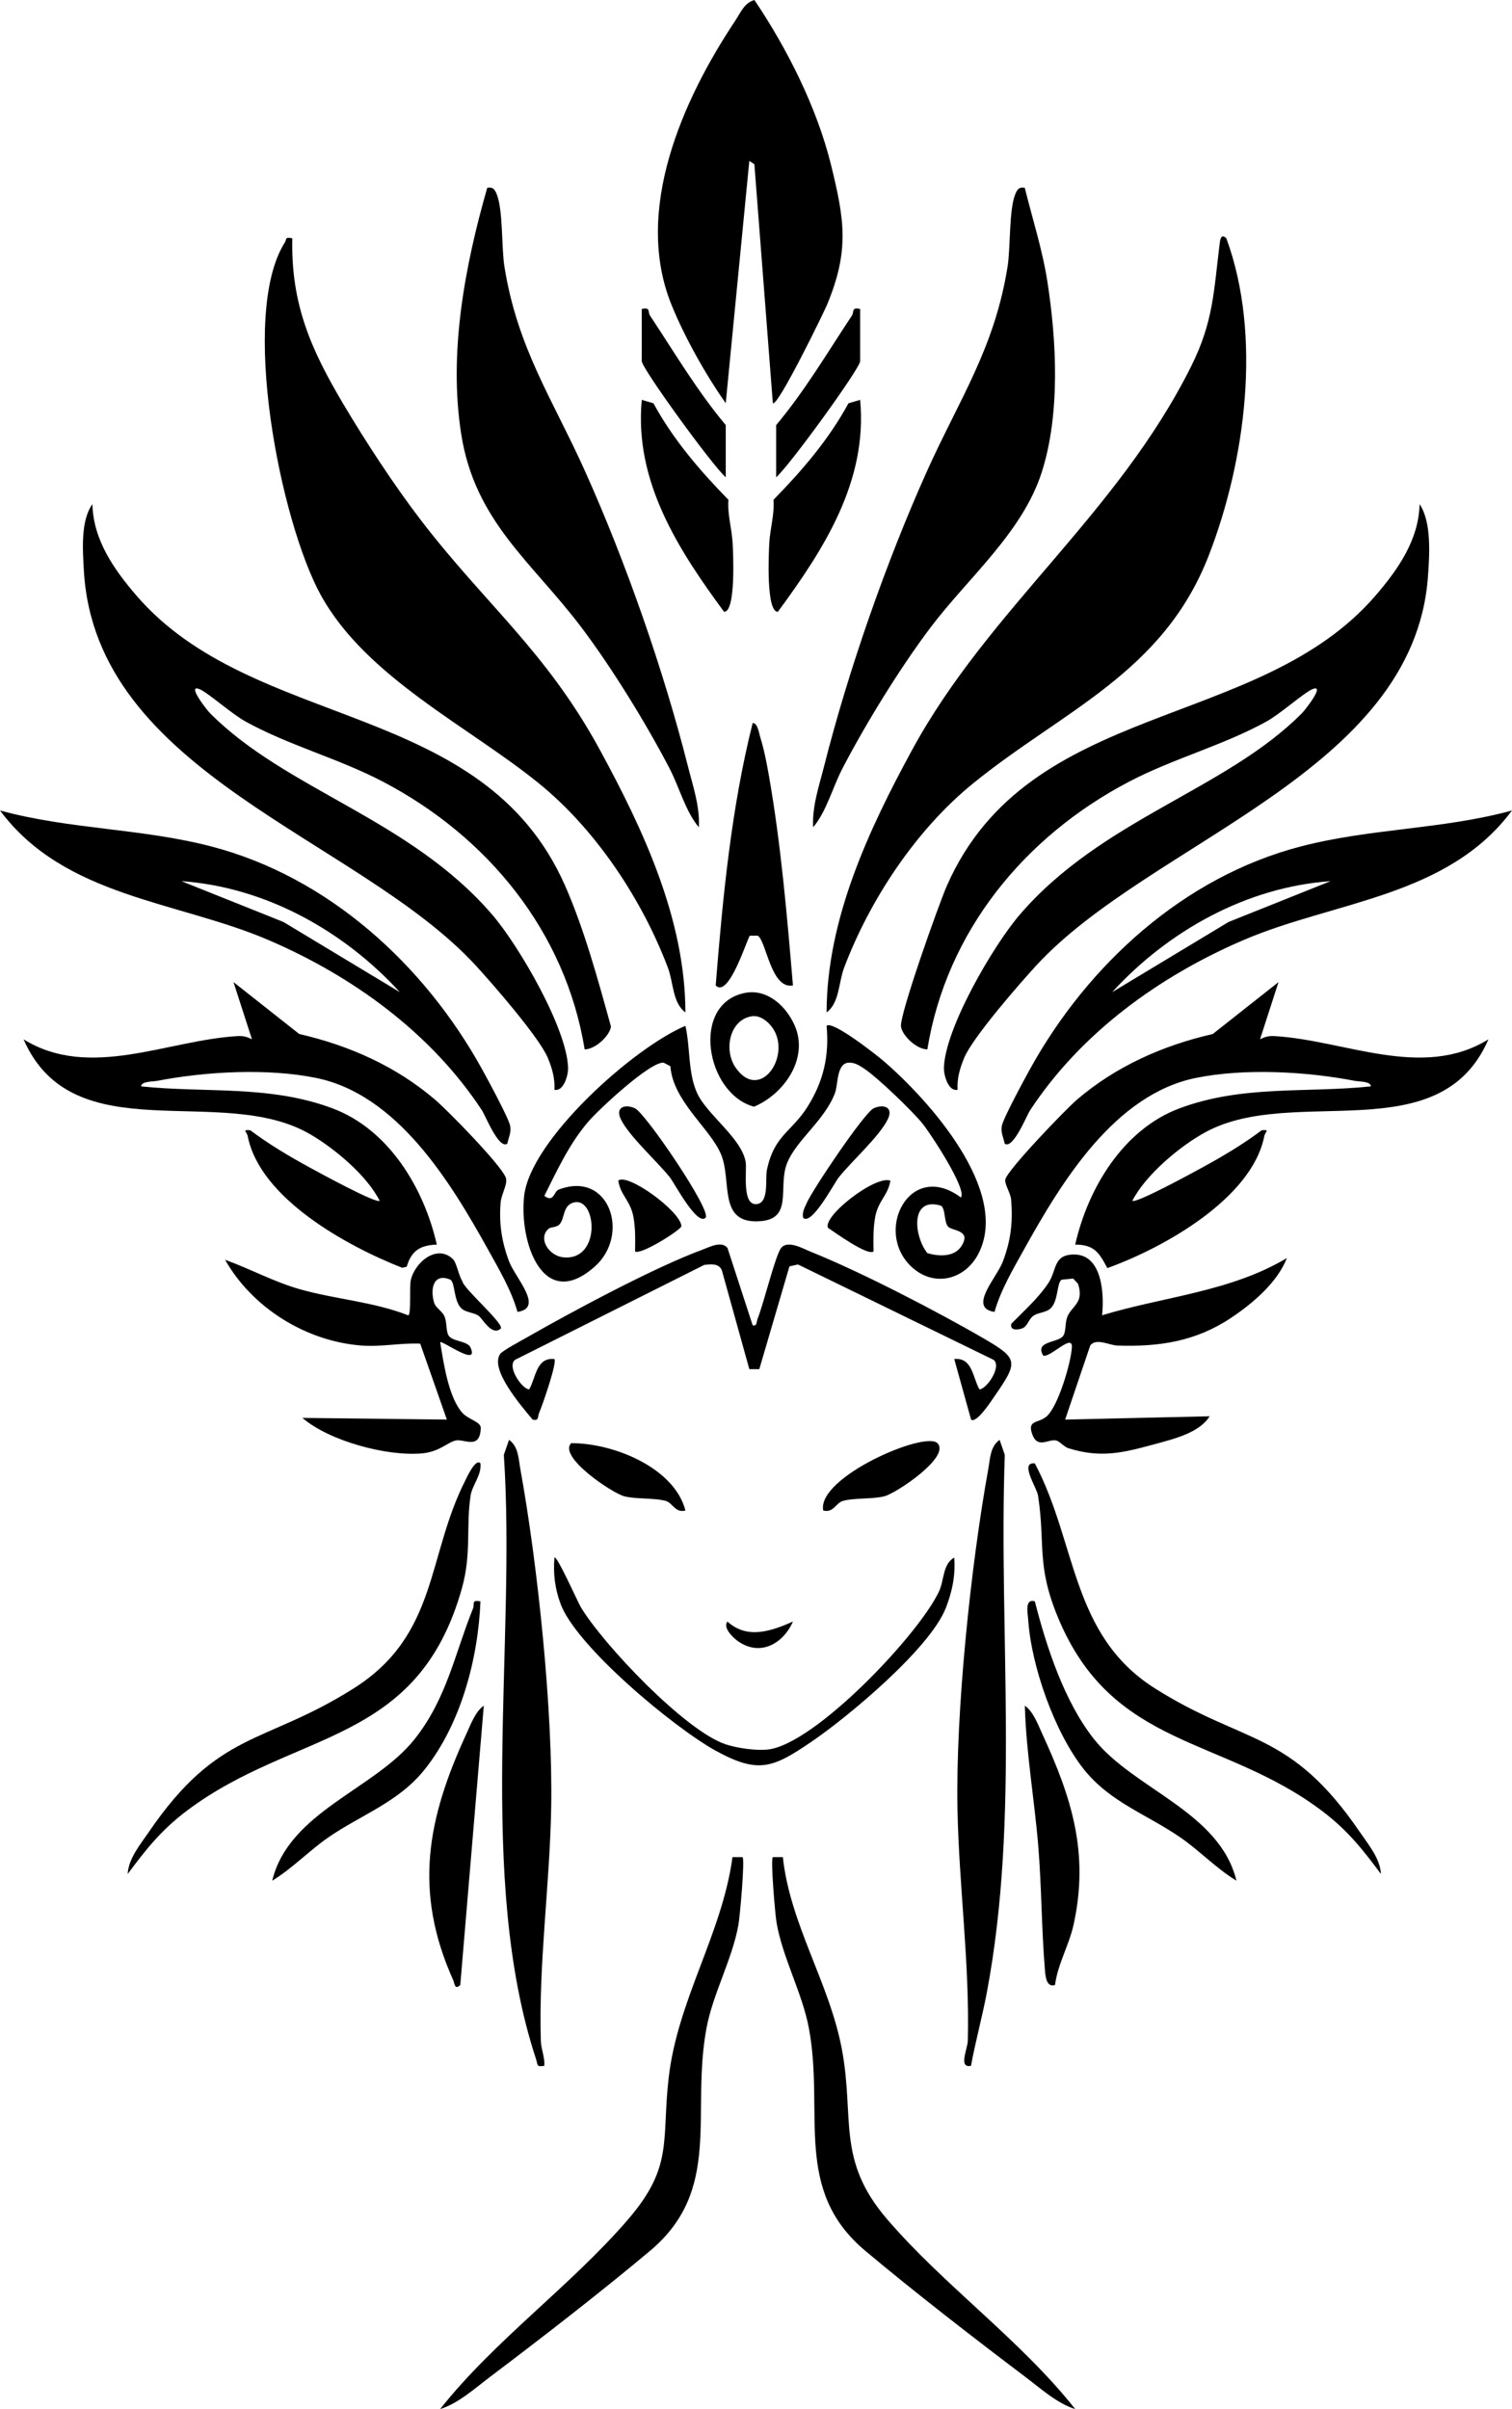 <svg xmlns="http://www.w3.org/2000/svg" version="1.1" xmlns:xlink="http://www.w3.org/1999/xlink" xmlns:svgjs="http://svgjs.dev/svgjs" width="461.006" height="734.493"><svg id="SvgjsSvg1029" data-name="Layer 2" xmlns="http://www.w3.org/2000/svg" viewBox="0 0 461.006 734.493">
  <g id="SvgjsG1028">
    <g id="SvgjsG1027">
      <path d="M89.122,72.662c-.439,20.129,5.716,33.941,15.586,50.574,6.778,11.423,15.341,24.521,23.392,35.059,19.748,25.849,38.353,40.114,54.788,70.31,13.29,24.418,26.036,51.715,26.092,80.059-3.931-2.838-3.643-9.138-5.34-13.624-7.884-20.83-21.979-42.079-39.242-56.124-21.426-17.432-52.726-32.317-66.58-57.473-12.33-22.39-24.887-85.444-10.998-107.473.659-1.045-.061-1.81,2.303-1.308Z"></path>
      <path d="M373.911,72.661c10.888,29.573,5.875,67.731-5.365,96.705-13.92,35.883-44.53,47.252-71.937,69.55-17.262,14.045-31.358,35.294-39.242,56.124-1.698,4.486-1.41,10.785-5.34,13.624.056-28.344,12.802-55.641,26.092-80.059,23.411-43.015,62.481-71.66,85.073-116.934,6.781-13.589,6.868-22.886,8.695-37.482.178-1.422.5-2.996,2.024-1.527Z"></path>
      <path d="M178.264,319.952c-5.864-36.03-29.705-64.964-61.455-81.599-13.648-7.151-28.728-11.055-42.047-18.426-4.097-2.267-11.226-8.632-13.821-9.762-4.311-1.877,2.18,6.355,3.039,7.223,23.252,23.489,60.945,32.21,86.117,61.504,8.053,9.372,22.84,34.703,23.112,46.756.047,2.072-1.297,7.213-4.169,6.616.225-3.405-.742-6.69-2.029-9.771-2.582-6.179-16.85-22.586-22.036-28.208-35.848-38.866-116.002-58.232-119.414-120.505-.335-6.106-1.016-15.045,2.616-20.054.253,10.838,6.543,19.839,13.298,27.715,35.766,41.698,105.718,31.64,130.811,88.566,5.871,13.318,10.172,29.137,14.006,43.031-.526,2.963-4.898,6.902-8.028,6.914Z"></path>
      <path d="M291.966,332.263c-2.872.597-4.215-4.544-4.169-6.616.271-12.053,15.058-37.384,23.112-46.756,25.172-29.294,62.865-38.016,86.117-61.504.859-.868,7.35-9.1,3.039-7.223-2.595,1.13-9.725,7.495-13.821,9.762-13.32,7.371-28.399,11.275-42.047,18.426-31.752,16.636-55.591,45.572-61.455,81.599-3.13-.012-7.502-3.952-8.028-6.914-.593-3.341,11.608-37.592,14.006-43.031,25.093-56.926,95.046-46.87,130.811-88.566,6.755-7.876,13.045-16.877,13.298-27.715,3.698,5.413,3.026,15.477,2.553,22.043-4.308,59.836-84.453,80.68-119.351,118.515-5.186,5.622-19.454,22.029-22.036,28.208-1.287,3.081-2.254,6.366-2.029,9.771Z"></path>
      <path d="M235.638,122.934l-5.63-72.869-1.543-1.009-7.191,73.88c-6.111-8.685-12.574-20.201-16.566-30.085-11.571-28.649,3.315-62.297,19.478-86.551,1.646-2.47,2.69-5.36,5.827-6.3,9.974,14.776,19.077,32.852,23.362,50.262,4.168,16.93,5.605,26.178-1.179,42.582-1.002,2.423-15.042,31.229-16.557,30.09Z"></path>
      <path d="M384.182,316.872c1.58-.794,2.618-1.074,4.436-.972,21.235,1.199,45.086,13.466,65.207.973-14.749,34.21-59.176,13.791-86.062,28.2-7.882,4.224-18.432,13.069-22.52,21.043,1.129.881,18.443-8.582,21.178-10.074,6.269-3.419,12.566-7.139,18.281-11.452,2.649-.221,1.053.41.778,1.805-3.755,19.078-30.962,34.193-47.863,40.231-2.456-4.644-3.919-7.13-9.792-7.165,3.875-17.142,14.601-35.095,31.783-41.531,19.21-7.196,38.632-4.641,58.365-6.705.018-1.579-3.612-1.44-4.943-1.697-14.804-2.855-33.566-3.886-48.357-.891-24.798,5.021-40.972,31.649-52.388,52.191-3.374,6.071-7.19,12.51-9.056,19.157-8.229-1.191.708-10.464,2.561-15.401,2.417-6.437,3.08-11.985,2.492-18.885-.172-2.021-2.051-4.657-1.76-6.098.575-2.855,18.394-21.368,21.792-24.286,11.83-10.159,26.267-16.6,41.447-20.053l20.052-15.829-5.63,17.438Z"></path>
      <path d="M157.778,399.986c-1.865-6.647-5.683-13.085-9.056-19.157-11.409-20.535-27.59-47.171-52.388-52.191-14.792-2.995-33.553-1.964-48.357.891-1.331.257-4.961.118-4.943,1.697,19.733,2.064,39.155-.491,58.365,6.705,17.182,6.436,27.908,24.389,31.783,41.531-5.051.185-7.742,1.845-9.176,6.756l-1.393.308c-16.646-6.538-43.33-21.044-47.087-40.13-.275-1.395-1.871-2.026.778-1.805,5.715,4.313,12.012,8.033,18.281,11.452,2.735,1.492,20.049,10.955,21.178,10.074-3.909-7.749-13.73-15.95-21.207-20.306-27.087-15.781-72.235,5.791-87.376-28.937,20.121,12.493,43.972.226,65.207-.973,1.818-.103,2.856.178,4.436.972l-5.63-17.438,20.052,15.829c15.16,3.446,29.613,9.891,41.447,20.053,4.061,3.487,19.891,19.678,21.507,23.676.754,1.865-1.351,5.069-1.561,7.641-.524,6.438.33,11.967,2.577,17.951,1.887,5.027,10.793,14.208,2.561,15.401Z"></path>
      <path d="M213.077,252.227c-4.154-4.98-5.884-12.104-9.033-18.134-7.175-13.738-17.522-30.56-26.84-42.892-15.034-19.895-32.369-32.152-36.574-58.795-3.917-24.814,1.093-51.286,7.925-75.139,1.645-.302,2.215.344,2.83,1.773,2.031,4.715,1.479,16.37,2.408,22.215,3.972,24.992,14.764,40.53,24.644,62.536,12.331,27.466,23.895,60.536,31.286,89.745,1.549,6.121,3.707,12.308,3.354,18.691Z"></path>
      <path d="M312.453,57.267c2.341,9.476,5.367,18.82,6.881,28.515,2.851,18.258,3.958,40.509-1.718,58.224-5.877,18.345-22.489,32.21-33.813,47.196-9.319,12.333-19.665,29.154-26.84,42.892-3.149,6.03-4.879,13.154-9.033,18.134-.353-6.384,1.806-12.57,3.354-18.691,7.391-29.21,18.955-62.279,31.286-89.745,9.88-22.006,20.672-37.544,24.644-62.536.929-5.845.377-17.5,2.408-22.215.616-1.43,1.186-2.076,2.83-1.773Z"></path>
      <path d="M154.682,348.678c-2.565,1.87-6.669-8.522-7.755-10.175-15.45-23.511-39.282-40.815-65.005-51.868-27.742-11.92-62.238-13.064-81.923-39.529,21.25,5.804,42.973,5.402,64.355,10.951,35.725,9.27,65.064,36.082,82.677,68.029,1.621,2.939,8.155,14.968,8.522,17.213.346,2.11-.484,3.465-.872,5.379ZM121.91,302.497c-17.074-18.669-40.943-32.038-66.585-33.841l31.097,12.447,35.488,21.394Z"></path>
      <path d="M461.006,247.106c-19.684,26.466-54.181,27.609-81.923,39.529-25.723,11.053-49.554,28.357-65.005,51.868-1.086,1.652-5.19,12.044-7.755,10.175-.388-1.915-1.218-3.269-.872-5.379.368-2.245,6.902-14.274,8.522-17.213,17.613-31.946,46.952-58.759,82.677-68.029,21.382-5.548,43.105-5.147,64.355-10.951ZM405.681,268.656c-25.642,1.803-49.511,15.172-66.585,33.841l35.488-21.394,31.097-12.447Z"></path>
      <path d="M252.022,312.772c1.727-1.788,15.373,8.997,17.423,10.759,13.477,11.583,38.755,39.545,28.878,58.706-4.127,8.005-13.542,10.336-20.339,4.055-11.772-10.879-.56-32.797,15.002-21.191,1.927-2.546-9.417-19.723-11.758-22.587-3.26-3.988-13.856-14.201-17.988-16.865-1.434-.925-2.751-1.752-4.558-1.652-3.675.325-3.09,6.615-4.108,9.29-3.18,8.355-11.772,14.305-14.58,21.31-2.997,7.477,2.226,17.437-8.97,17.774-12.247.369-7.744-12.56-11.263-20.622-3.465-7.938-14.553-16.006-15.366-26.677l-2.067-1.075c-4.086-.369-19.828,14.312-23.014,18.047-5.759,6.749-9.417,14.705-13.342,22.551,2.863,2.234,2.929-1.337,4.304-1.872,15.516-6.025,22.003,13.725,11.077,23.434-15.871,14.103-23.123-7.622-21.538-21.572,1.944-17.104,33.352-45.191,49.167-51.815,1.527,6.603.728,14.281,3.582,20.536,2.998,6.569,13.719,13.832,14.803,21.087.393,2.63-1.287,13.497,3.529,12.699,3.643-.603,2.365-7.739,2.945-10.451,2.283-10.667,7.492-11.407,12.454-19.336,4.799-7.668,6.577-15.467,5.73-24.533ZM167.287,374.609c-3.384,2.879-.011,8.32,4.558,8.74,11.483,1.054,10.112-18.285,3.248-16.763-3.618.802-2.81,4.977-4.535,6.746-.91.933-2.628.73-3.271,1.277ZM289.17,374.078c-1.419-1.304-.796-5.436-2.253-6.477-9.482-2.863-8.309,9.214-4.186,14.446,3.384,1.047,8.159,1.275,10.332-2.014,3.296-4.988-2.512-4.686-3.892-5.955Z"></path>
      <path d="M296.054,629.836c-3.938.833-1.027-5.2-.966-7.649.585-23.577-2.715-47.31-3.159-70.803-.561-29.688,4.073-74.113,9.407-103.535.572-3.153.567-6.843,3.441-8.846l1.582,4.551c-1.932,54.534,4.642,110.192-5.469,163.924-1.403,7.458-3.465,14.894-4.837,22.359Z"></path>
      <path d="M165.956,629.834c-2.463.416-1.935-.265-2.518-2.036-18.26-55.47-5.953-126.366-9.816-184.245l1.582-4.551c2.874,2.003,2.869,5.693,3.441,8.846,5.334,29.422,9.969,73.848,9.407,103.535-.444,23.476-3.849,47.251-3.159,70.803.076,2.607,1.268,5.016,1.063,7.647Z"></path>
      <path d="M226.401,566.214c.754.716-.802,18.149-1.28,20.781-1.885,10.386-7.747,20.872-9.705,31.324-4.861,25.945,4.991,49.307-17.213,67.931-15.032,12.609-33,26.514-48.739,38.398-4.65,3.511-9.717,8.125-15.26,9.844,16.688-21.096,39.961-37.621,57.397-57.938,13.831-16.117,10.068-23.967,12.283-43.108,2.76-23.856,16.248-43.743,19.455-67.232h3.062Z"></path>
      <path d="M238.692,566.215c2.201,20.526,14.171,38.301,17.971,58.458,3.987,21.15-1.753,33.793,13.767,51.882,17.432,20.318,40.712,36.842,57.397,57.938-5.543-1.719-10.611-6.333-15.26-9.844-15.739-11.885-33.707-25.79-48.739-38.398-22.204-18.624-12.352-41.986-17.213-67.931-2.011-10.735-8.028-21.434-9.855-32.2-.437-2.574-1.852-19.219-1.13-19.905h3.062Z"></path>
      <path d="M336.028,401.011c18.858-5.722,39.035-7.123,56.33-17.44-2.869,7.463-10.571,13.955-17.084,18.279-10.757,7.141-21.839,8.822-34.63,8.394-2.393-.08-6.454-2.425-8.233-.014l-7.653,22.588,44.046-1.011c-3.04,5.045-11.119,6.967-16.632,8.47-9.661,2.634-16.41,4.379-26.396,1.277-1.398-.434-2.666-2.157-3.817-2.382-2.378-.465-5.638,2.655-7.255-1.954-1.546-4.407,1.928-3.181,4.436-5.398,3.511-3.103,7.406-16.327,7.679-21.058.25-4.327-6.475,3.118-8.715,2.577-2.826-4.646,4.737-3.801,6.136-6.167.856-1.448.423-3.993,1.279-5.901,1.457-3.248,5.061-4.106,3.172-9.852l-1.482-1.604-3.557.354c-1.49,1.063-.915,6.655-3.453,8.852-1.349,1.168-3.634,1.151-5.067,2.107-1.495.997-1.789,3.157-3.342,3.836-.967.423-4.056.956-3.421-1.369,3.887-3.992,8.091-7.68,11.239-12.348,2.707-4.014,1.417-8.659,7.743-8.762,8.766-.143,9.348,12.149,8.675,18.528Z"></path>
      <path d="M138.043,383.836c1.212,1.152,1.77,5.017,2.936,6.803.243,2.185,13.127,13.249,11.659,14.474-2.774,2.315-5.483-3.131-6.767-3.986-1.435-.956-3.718-.94-5.067-2.107-2.54-2.198-1.96-7.78-3.453-8.852-5.188-2.206-6.264,2.738-4.978,7.042.447,1.495,2.423,2.526,3.112,4.06.856,1.909.424,4.454,1.279,5.901,1.107,1.872,5.769,1.665,6.656,3.594,2.924,6.355-8.632-2.18-9.211-1.538,1.02,6.2,2.509,16.718,6.714,21.479,1.892,2.142,5.721,2.757,5.662,4.671-.207,6.756-5.027,3.3-7.539,3.795-2.624.516-4.927,3.466-10.433,3.952-10.734.947-28.252-3.793-36.407-10.819l44.042.512-8.124-23.155c-6.043-.264-11.76,1.05-17.979.571-16.866-1.301-33.236-11.496-41.517-26.141,7.651,2.76,14.881,6.739,22.793,8.98,10.897,3.086,22.391,3.795,33.037,7.956.946-.063.373-8.646.76-10.553,1.117-5.494,7.931-11.289,12.825-6.639Z"></path>
      <path d="M146.492,446.169c.38,3.592-2.513,6.609-3.004,9.807-1.45,9.443.319,17.624-2.621,28.158-13.496,48.354-50.781,43.049-83.837,67.893-7.759,5.832-12.357,11.614-18.091,19.323.223-4.657,3.763-8.88,6.326-12.637,21.452-31.448,35.175-26.591,62.633-43.982,25.715-16.287,22.183-40.204,34.001-63.422.271-.533,3.152-6.925,4.594-5.14Z"></path>
      <path d="M315.514,446.172c12.858,24.23,10.952,52.334,36.57,68.56,27.458,17.391,41.181,12.534,62.633,43.982,2.563,3.757,6.103,7.98,6.326,12.637-5.734-7.709-10.332-13.491-18.091-19.323-30.356-22.814-63.807-18.785-80.425-58.997-6.599-15.969-3.74-22.142-6.033-37.054-.376-2.446-5.76-10.297-.98-9.805Z"></path>
      <path d="M229.491,404.085c1.402.307,1.103-1.066,1.507-2.044,1.769-4.281,5.417-19.388,7.176-21.56,2.026-2.503,6.748.252,9.081,1.188,15.073,6.046,38.364,18.101,52.574,26.353,10.841,6.295,10.652,7.184,3.219,17.943-.96,1.39-5.314,8.081-6.969,6.858l-5.129-18.462c5.603-.593,5.65,5.847,7.688,9.24,2.128-.047,6.845-6.84,4.345-8.984l-59.684-29.095-2.597.575-9.191,31.337h-3.042l-8.372-30.108c-.892-2.209-3.363-1.91-5.39-1.663l-57.71,28.954c-2.5,2.143,2.216,8.937,4.345,8.984,2.039-3.393,2.086-9.833,7.688-9.24.918.948-3.678,14.198-4.65,16.415-.552,1.258.056,2.503-1.99,2.042-3.231-3.905-13.319-15.428-9.829-20.079.744-.991,6.572-4.11,8.256-5.074,13.682-7.835,39.017-21.406,53.314-26.633,2.15-.786,5.83-2.827,7.675-.548l7.685,23.604Z"></path>
      <path d="M241.767,300.451c-6.764,1.272-8.129-13.785-10.763-15.176l-2.374.01c-.753.687-6.423,19.305-10.416,15.166,2.144-26.709,4.73-53.975,11.277-80.026,1.534-.002,1.92,3.105,2.305,4.34,1.187,3.8,1.953,7.8,2.642,11.72,3.646,20.717,5.571,42.997,7.328,63.966Z"></path>
      <path d="M195.676,121.914l3.56,1.042c6.004,11.054,14.143,20.521,22.864,29.431-.348,4.431,1.024,8.772,1.273,13.091.188,3.257,1.016,21.114-2.603,21.059-13.94-18.932-27.436-39.768-25.094-64.623Z"></path>
      <path d="M262.256,121.914c2.342,24.855-11.154,45.691-25.094,64.623-3.619.055-2.791-17.803-2.603-21.059.249-4.319,1.621-8.66,1.273-13.091,8.721-8.91,16.86-18.376,22.864-29.431l3.56-1.042Z"></path>
      <path d="M140.335,605.208c-1.752,1.64-1.715-.51-2.132-1.437-12.215-27.184-7.938-49.266,4.018-75.183,1.289-2.795,2.709-6.769,5.29-8.543l-7.176,85.164Z"></path>
      <path d="M321.67,605.214c-2.666.801-2.914-2.716-3.072-4.604-1.057-12.602-1.002-25.378-2.05-37.971-1.181-14.195-3.689-28.324-4.077-42.594,2.581,1.775,4.001,5.749,5.29,8.543,9.015,19.543,14.353,36.368,9.583,58.183-1.376,6.29-4.835,11.997-5.673,18.443Z"></path>
      <path d="M146.492,488.24c-.714,17.455-5.95,37.379-16.984,51.215-8.031,10.071-19.179,13.694-29.451,20.782-5.749,3.967-11.018,9.512-17.066,13.166,5.155-21.115,31.262-27.803,43.443-43.183,9.78-12.347,12.186-25.893,17.754-39.729.623-1.549-.602-2.778,2.304-2.251Z"></path>
      <path d="M315.523,488.233c3.546,13.922,9.009,30.604,18.024,41.987,12.182,15.38,38.289,22.068,43.443,43.183-6.048-3.654-11.318-9.2-17.066-13.166-10.271-7.087-21.419-10.711-29.451-20.782-8.862-11.112-16.042-31.434-16.973-45.593-.134-2.034-1.155-6.556,2.022-5.629Z"></path>
      <path d="M290.936,474.895c.454,5.271-.641,10.49-2.565,15.378-4.864,12.361-29.759,33.163-41.137,40.885-11.636,7.898-16.042,9.71-28.941,2.656-12.538-6.857-42.629-31.816-47.398-44.876-1.713-4.692-2.243-9.045-1.849-14.043.672-.925,7.198,13.69,8.013,15.052,6.809,11.385,31.901,37.846,44.235,41.888,3.506,1.149,9.166,1.978,12.821,1.574,14.367-1.59,46.151-35.154,52.215-48.26,1.566-3.384,1.098-8.333,4.608-10.253Z"></path>
      <path d="M227.166,302.724c6.837-1.331,12.599,4.108,15.159,9.998,4.331,9.965-3.248,20.845-12.427,24.692-14.691-3.912-19.457-31.433-2.732-34.69ZM229.196,309.852c-6.71,1.045-8.693,10.296-4.841,15.744,7.785,11.011,17.987-5.153,10.266-13.355-1.385-1.471-3.327-2.715-5.425-2.389Z"></path>
      <path d="M195.671,94.205c2.802-.6,1.745.855,2.534,2.044,7.472,11.274,14.355,22.958,23.078,33.357v15.905c-3.95-3.361-25.612-33.212-25.612-35.401v-15.905Z"></path>
      <path d="M262.261,94.205v15.905c0,2.189-21.662,32.04-25.612,35.401v-15.905c8.723-10.399,15.605-22.083,23.078-33.357.788-1.189-.268-2.643,2.534-2.044Z"></path>
      <path d="M208.984,460.524c-2.992.87-3.944-2.262-5.843-2.859-3.307-1.04-9.3-.52-12.859-1.485-3.757-1.019-20.184-12.07-16.126-16.167,12.726-.091,31.428,7.402,34.828,20.512Z"></path>
      <path d="M285.826,440.012c4.057,4.097-12.369,15.148-16.126,16.167-3.56.966-9.552.445-12.859,1.485-1.899.597-2.851,3.73-5.843,2.859-1.986-10.087,31.012-24.366,34.828-20.512Z"></path>
      <path d="M271.476,359.975c-.743,4.606-3.755,6.044-4.658,11.229-.603,3.463-.536,6.836-.464,10.316-1.648,1.593-11.878-5.819-13.896-7.161-1.702-3.56,14.508-16.155,19.018-14.385Z"></path>
      <path d="M193.627,381.521c.072-3.481.139-6.853-.464-10.316-.903-5.185-3.915-6.624-4.658-11.229,2.652-2.522,18.971,9.246,19.258,13.859-.084,1.156-12.717,9.058-14.137,7.686Z"></path>
      <path d="M244.851,371.252c-.307-1.743.486-3.008,1.132-4.5,1.746-4.03,17.543-27.525,20.387-28.836,3.046-1.404,6.102-.348,4.327,3.304-2.583,5.314-11,12.759-15.01,17.809-1.285,1.619-8.306,14.923-10.837,12.223Z"></path>
      <path d="M215.131,371.252c-2.531,2.7-9.552-10.604-10.837-12.223-4.01-5.05-12.426-12.496-15.01-17.809-1.775-3.652,1.28-4.708,4.327-3.304,3.188,1.469,23.467,31.258,21.52,33.336Z"></path>
      <path id="SvgjsPath1026" d="M241.772,494.401c-3.018,6.776-9.981,10.73-16.749,5.992-1.657-1.16-4.699-4.212-3.232-5.997,6.117,5.531,13.398,2.886,19.982.005Z"></path>
    </g>
  </g>
</svg><style>@media (prefers-color-scheme: light) { :root { filter: none; } }
@media (prefers-color-scheme: dark) { :root { filter: none; } }
</style></svg>